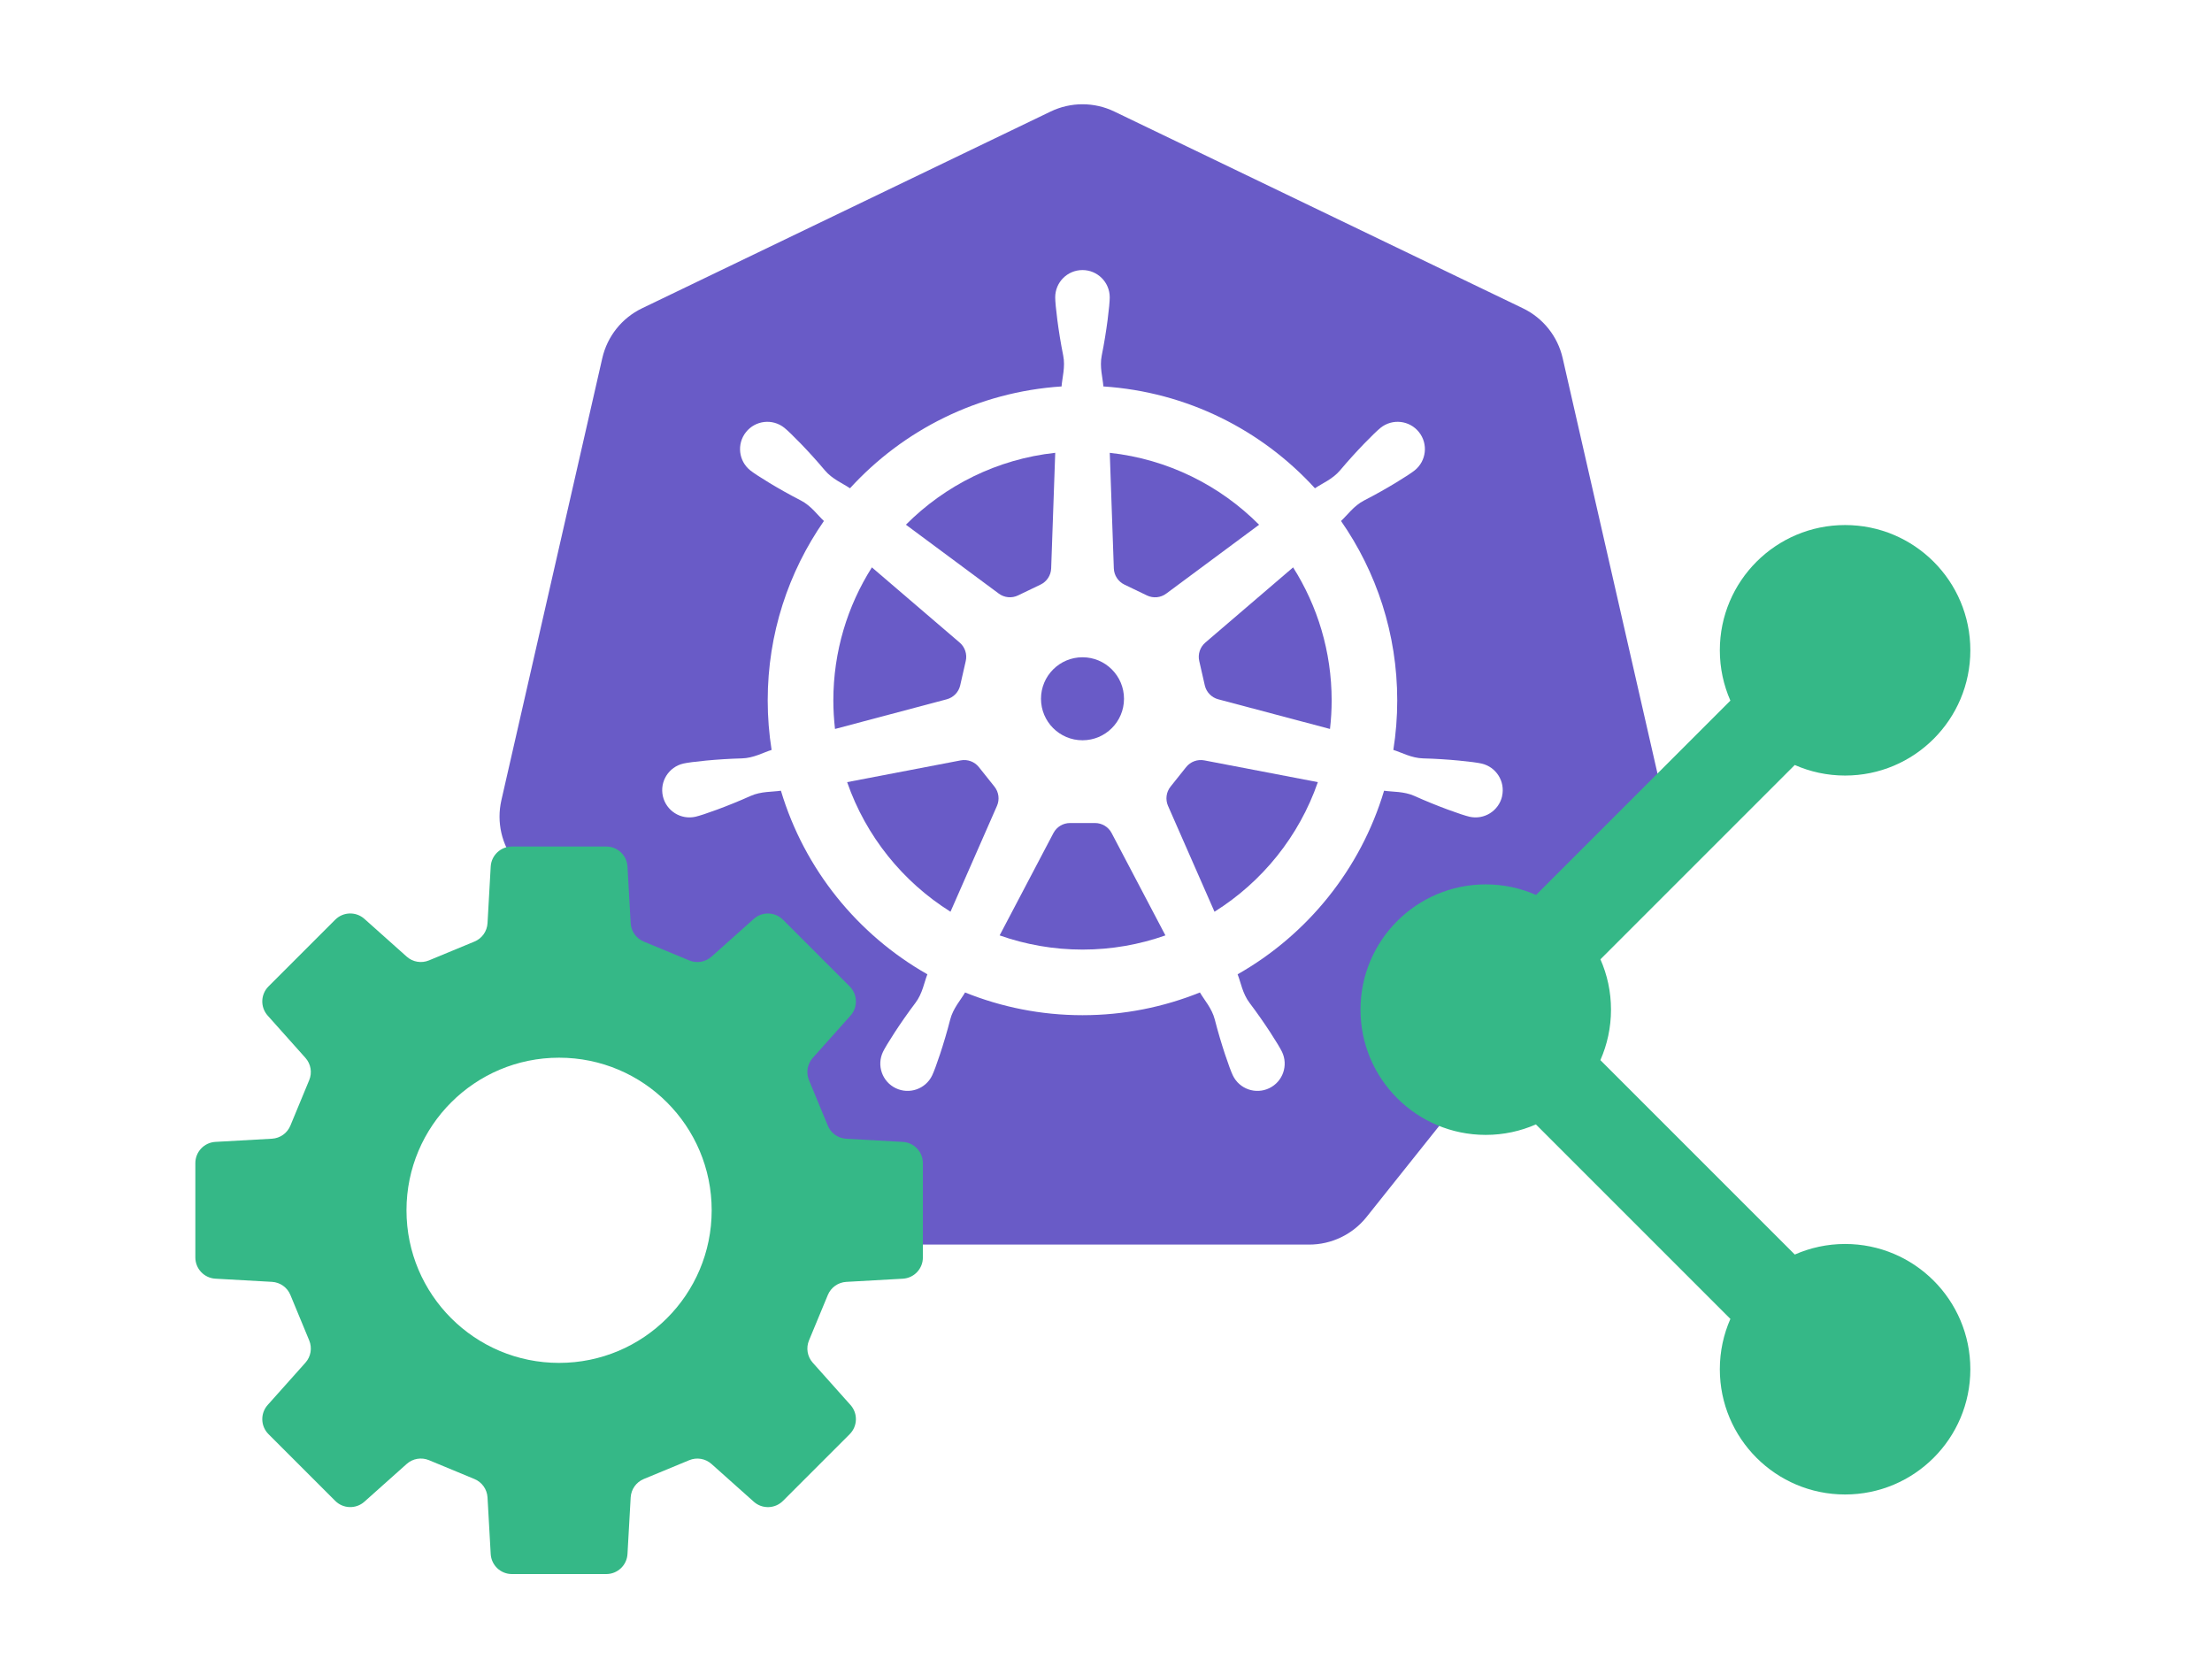 <?xml version="1.0" encoding="UTF-8"?>
<svg id="Layer_1" data-name="Layer 1" xmlns="http://www.w3.org/2000/svg" viewBox="0 0 800 600">
  <defs>
    <style>
      .cls-1 {
        fill: #35b887;
      }

      .cls-2 {
        fill: #695bc7;
      }
    </style>
  </defs>
  <g>
    <path class="cls-2" d="M601.66,289.42l-36.5-159.9c-1.8-7.88-7.09-14.51-14.37-18.02l-147.77-71.16c-7.28-3.51-15.76-3.51-23.05,0l-147.77,71.16c-7.28,3.51-12.57,10.14-14.37,18.02l-36.5,159.9c-1.8,7.88.09,16.15,5.13,22.47l102.26,128.23c5.04,6.32,12.68,10,20.76,10h164.01c8.08,0,15.72-3.68,20.76-10l102.26-128.23c5.04-6.32,6.93-14.59,5.13-22.47ZM543.26,287.96c-1.21,5.31-6.5,8.63-11.81,7.42-2.65-.61-11.67-3.8-19.87-7.5-3.83-1.73-7.98-1.44-11.01-1.91-8.48,28.36-27.71,52.06-52.97,66.4,1.14,2.86,1.77,6.97,4.32,10.33,5.43,7.17,10.55,15.25,11.73,17.7,2.36,4.91.3,10.8-4.61,13.16-4.91,2.36-10.8.3-13.16-4.61-1.18-2.45-4.31-11.49-6.53-20.21-1.04-4.08-3.85-7.14-5.38-9.8-13.13,5.28-27.45,8.22-42.47,8.22s-29.34-2.94-42.47-8.22c-1.53,2.67-4.34,5.72-5.38,9.8-2.22,8.72-5.34,17.75-6.53,20.21-2.36,4.91-8.26,6.97-13.16,4.61-4.91-2.36-6.97-8.26-4.61-13.16,1.18-2.45,6.3-10.53,11.73-17.7,2.55-3.36,3.18-7.47,4.32-10.33-25.26-14.34-44.49-38.04-52.97-66.4-3.03.47-7.18.18-11.01,1.91-8.2,3.7-17.21,6.89-19.87,7.5-5.31,1.21-10.6-2.11-11.81-7.42-1.21-5.31,2.11-10.6,7.42-11.81,2.65-.61,12.16-1.64,21.15-1.87,4.21-.1,7.81-2.16,10.75-3.06-.92-5.83-1.41-11.81-1.41-17.9,0-24.13,7.53-46.48,20.33-64.9-2.26-2.08-4.62-5.51-8.37-7.43-8.01-4.1-16.12-9.16-18.25-10.86-4.26-3.4-4.96-9.6-1.56-13.86,3.4-4.26,9.6-4.96,13.86-1.56,2.13,1.7,8.87,8.48,14.65,15.38,2.71,3.23,6.57,4.76,9.1,6.5,19.23-21.06,46.26-34.84,76.52-36.83.21-3.07,1.43-7.05.59-11.19-1.78-8.82-2.89-18.31-2.89-21.04,0-5.45,4.41-9.86,9.86-9.86s9.86,4.42,9.86,9.86c0,2.72-1.1,12.22-2.89,21.04-.84,4.14.38,8.12.59,11.19,30.26,1.99,57.3,15.77,76.52,36.83,2.53-1.74,6.4-3.28,9.1-6.5,5.78-6.89,12.52-13.68,14.65-15.38,4.26-3.4,10.46-2.7,13.86,1.56,3.4,4.26,2.7,10.46-1.56,13.86-2.13,1.7-10.24,6.76-18.25,10.86-3.75,1.92-6.11,5.35-8.37,7.43,12.8,18.41,20.33,40.77,20.33,64.9,0,6.09-.49,12.07-1.41,17.9,2.94.89,6.54,2.95,10.75,3.06,8.99.22,18.5,1.26,21.15,1.87,5.31,1.21,8.63,6.5,7.42,11.81Z"/>
    <path class="cls-2" d="M368.19,215.34l8.15-3.92c2.27-1.09,3.74-3.35,3.83-5.87l1.47-41.79c-21.02,2.29-39.87,11.8-54.01,26.01l33.59,24.91c2.02,1.5,4.71,1.75,6.97.66Z"/>
    <path class="cls-2" d="M396.03,297.66h-9.04c-2.52,0-4.83,1.39-6,3.62l-19.46,37.02c9.38,3.31,19.47,5.13,29.98,5.13s20.6-1.82,29.98-5.13l-19.46-37.02c-1.17-2.23-3.48-3.62-6-3.62Z"/>
    <path class="cls-2" d="M376.49,252.72c0,8.29,6.72,15.01,15.01,15.01s15.01-6.72,15.01-15.01-6.72-15.01-15.01-15.01-15.01,6.72-15.01,15.01Z"/>
    <path class="cls-2" d="M347.27,247.87l2.01-8.82c.56-2.45-.29-5.02-2.2-6.65l-31.75-27.2c-8.82,13.93-13.94,30.42-13.94,48.13,0,3.49.22,6.93.6,10.31l40.41-10.73c2.43-.65,4.31-2.59,4.87-5.04Z"/>
    <path class="cls-2" d="M354.02,277.43c-1.57-1.97-4.1-2.9-6.57-2.43l-41.07,7.87c6.79,19.56,20.12,36.05,37.38,46.87l16.81-38.29c1.01-2.3.66-4.98-.91-6.95l-5.64-7.07Z"/>
    <path class="cls-2" d="M401.36,163.77l1.47,41.79c.09,2.52,1.56,4.77,3.83,5.87l8.15,3.92c2.27,1.09,4.95.84,6.97-.66l33.59-24.91c-14.14-14.21-32.99-23.72-54.01-26.01Z"/>
    <path class="cls-2" d="M435.92,232.4c-1.91,1.64-2.76,4.2-2.2,6.65l2.01,8.82c.56,2.45,2.43,4.39,4.87,5.04l40.41,10.73c.39-3.39.6-6.82.6-10.31,0-17.7-5.13-34.2-13.94-48.13l-31.75,27.2Z"/>
    <path class="cls-2" d="M428.98,277.43l-5.64,7.07c-1.57,1.97-1.92,4.64-.91,6.95l16.81,38.29c17.27-10.81,30.6-27.3,37.38-46.87l-41.07-7.87c-2.47-.47-5,.46-6.57,2.43Z"/>
  </g>
  <path class="cls-1" d="M326.51,412.99l-20.46-1.15c-2.95-.17-5.54-2-6.66-4.73l-6.81-16.45c-1.13-2.73-.6-5.86,1.37-8.06l13.65-15.29c2.71-3.04,2.58-7.67-.3-10.55l-24.13-24.13c-2.88-2.88-7.51-3.01-10.55-.3l-15.29,13.65c-2.2,1.97-5.33,2.5-8.06,1.37l-16.45-6.82c-2.73-1.13-4.56-3.72-4.73-6.66l-1.15-20.46c-.23-4.07-3.59-7.25-7.67-7.25h-34.13c-4.07,0-7.44,3.18-7.67,7.25l-1.15,20.46c-.17,2.95-2,5.54-4.73,6.66l-16.45,6.81c-2.73,1.13-5.86.6-8.06-1.37l-15.29-13.65c-3.04-2.71-7.67-2.58-10.55.3l-24.13,24.13c-2.88,2.88-3.01,7.51-.3,10.55l13.65,15.29c1.97,2.2,2.5,5.33,1.37,8.06l-6.81,16.45c-1.13,2.73-3.72,4.56-6.66,4.73l-20.46,1.15c-4.07.23-7.25,3.59-7.25,7.67v34.13c0,4.07,3.18,7.44,7.25,7.67l20.46,1.15c2.95.17,5.54,2,6.66,4.73l6.81,16.45c1.13,2.73.6,5.86-1.37,8.06l-13.65,15.29c-2.71,3.04-2.58,7.67.3,10.55l24.13,24.13c2.88,2.88,7.51,3.01,10.55.3l15.29-13.65c2.2-1.97,5.33-2.5,8.06-1.37l16.45,6.82c2.73,1.13,4.56,3.72,4.73,6.66l1.15,20.46c.23,4.07,3.59,7.25,7.67,7.25h34.13c4.07,0,7.44-3.18,7.67-7.25l1.15-20.46c.17-2.95,2-5.54,4.73-6.66l16.45-6.81c2.73-1.13,5.86-.6,8.06,1.37l15.29,13.65c3.04,2.71,7.67,2.58,10.55-.3l24.13-24.13c2.88-2.88,3.01-7.51.3-10.55l-13.65-15.29c-1.97-2.2-2.5-5.33-1.37-8.06l6.82-16.45c1.13-2.73,3.72-4.56,6.66-4.73l20.46-1.15c4.07-.23,7.25-3.59,7.25-7.67v-34.13c0-4.07-3.18-7.44-7.25-7.67ZM202.2,492.91c-30.48,0-55.19-24.71-55.19-55.19s24.71-55.19,55.19-55.19,55.19,24.71,55.19,55.19-24.71,55.19-55.19,55.19Z"/>
  <path class="cls-1" d="M667.31,449.9c-6.47,0-12.63,1.37-18.2,3.82l-70.31-70.31c2.46-5.59,3.84-11.76,3.84-18.26s-1.37-12.63-3.82-18.2l70.28-70.28c5.57,2.45,11.72,3.82,18.2,3.82,25.02,0,45.3-20.28,45.3-45.3s-20.28-45.3-45.3-45.3-45.3,20.28-45.3,45.3c0,6.47,1.37,12.63,3.82,18.2l-70.28,70.28c-5.57-2.45-11.72-3.82-18.2-3.82-25.02,0-45.3,20.28-45.3,45.3s20.28,45.3,45.3,45.3c6.45,0,12.58-1.36,18.14-3.79l70.34,70.34c-2.45,5.57-3.82,11.72-3.82,18.2,0,25.02,20.28,45.3,45.3,45.3s45.3-20.28,45.3-45.3-20.28-45.3-45.3-45.3Z"/>
</svg>